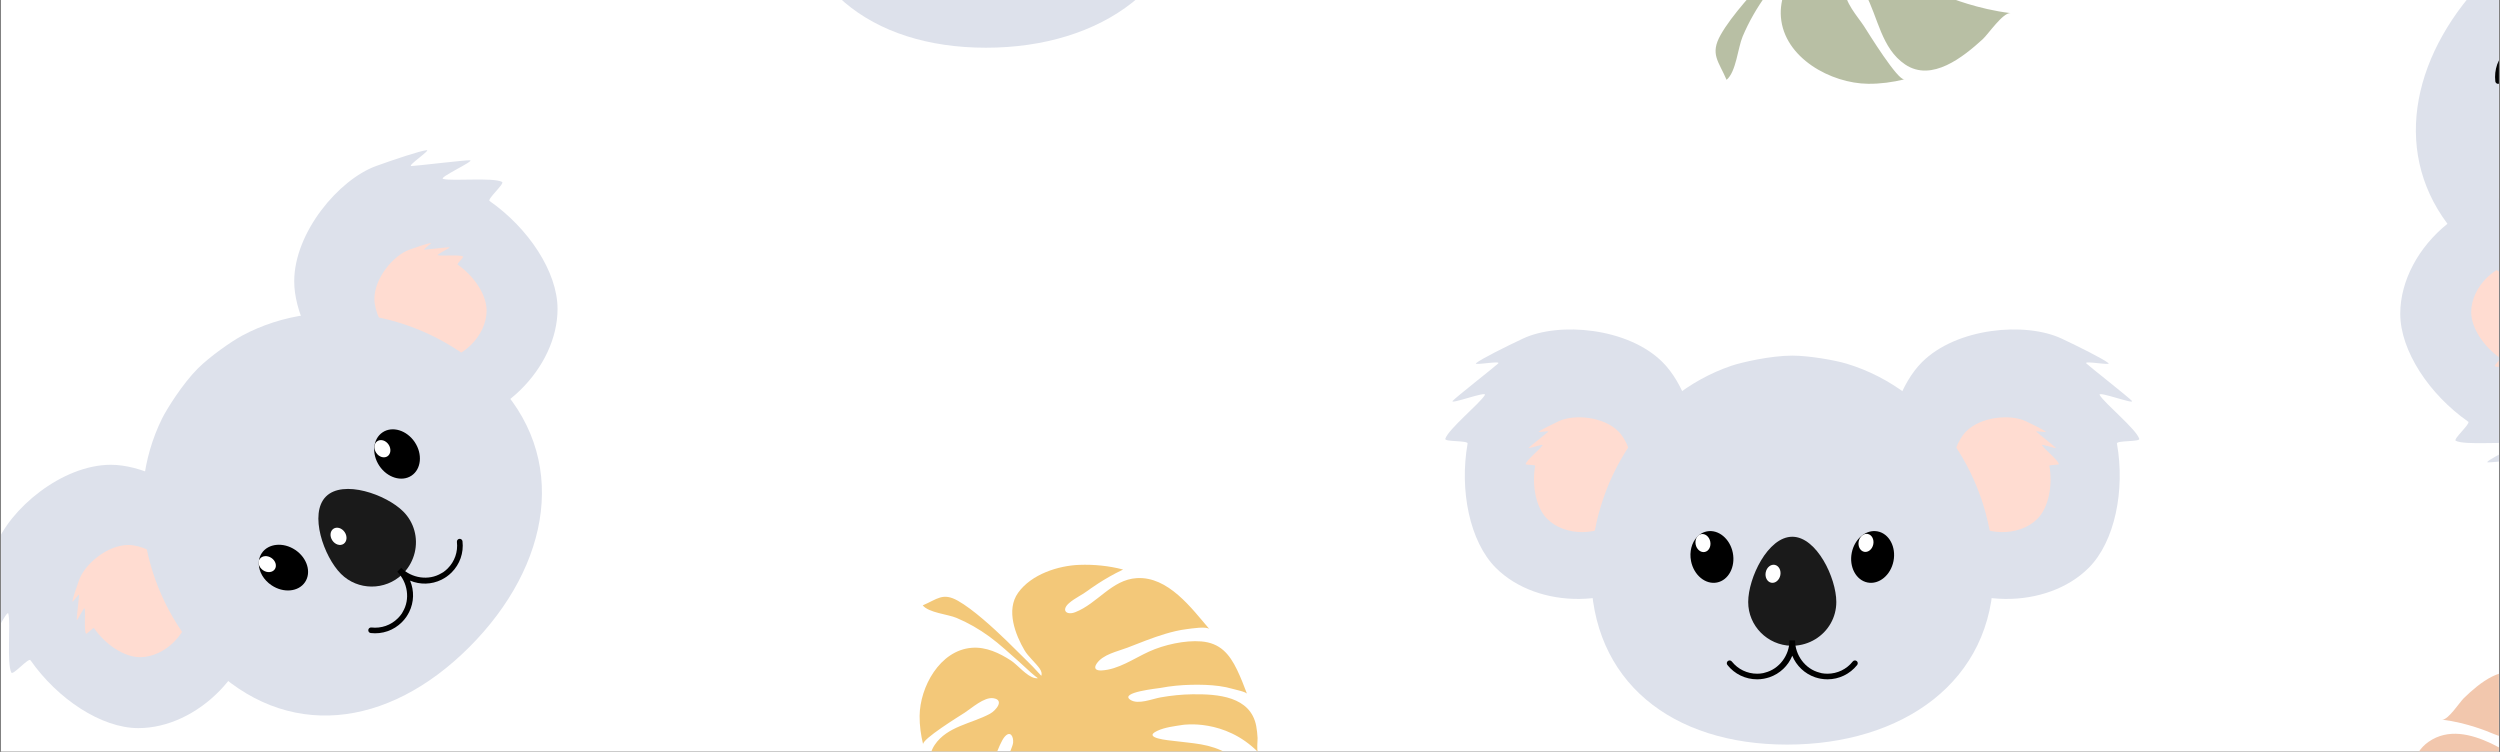 <svg xmlns="http://www.w3.org/2000/svg" xmlns:xlink="http://www.w3.org/1999/xlink" width="2560" zoomAndPan="magnify" viewBox="0 0 1920 577.5" height="770" preserveAspectRatio="xMidYMid meet" version="1.0"><rect x="0" y="0" width="1920" height="577.5" fill="#808080" stroke="none"/><defs><clipPath id="6de2b85b97"><path d="M 0.832 0 L 1919.168 0 L 1919.168 577 L 0.832 577 Z M 0.832 0 " clip-rule="nonzero"/></clipPath><clipPath id="b9ce78047e"><path d="M 0.832 356 L 198 356 L 198 560 L 0.832 560 Z M 0.832 356 " clip-rule="nonzero"/></clipPath><clipPath id="66abc185ac"><path d="M 1843 149 L 1919.168 149 L 1919.168 363 L 1843 363 Z M 1843 149 " clip-rule="nonzero"/></clipPath><clipPath id="70e56a318f"><path d="M 1897 200 L 1919.168 200 L 1919.168 292 L 1897 292 Z M 1897 200 " clip-rule="nonzero"/></clipPath><clipPath id="9382c7150f"><path d="M 1855 0 L 1919.168 0 L 1919.168 236 L 1855 236 Z M 1855 0 " clip-rule="nonzero"/></clipPath><clipPath id="d77dd43758"><path d="M 1916 0 L 1919.168 0 L 1919.168 65 L 1916 65 Z M 1916 0 " clip-rule="nonzero"/></clipPath><clipPath id="70773dcb20"><path d="M 706 433 L 967 433 L 967 577 L 706 577 Z M 706 433 " clip-rule="nonzero"/></clipPath><clipPath id="0603a9fda2"><path d="M 1825 507 L 1919.168 507 L 1919.168 577 L 1825 577 Z M 1825 507 " clip-rule="nonzero"/></clipPath></defs><g clip-path="url(#6de2b85b97)"><path fill="#ffffff" d="M 0.832 0 L 1919.168 0 L 1919.168 577 L 0.832 577 Z M 0.832 0 " fill-opacity="1" fill-rule="nonzero"/><path fill="#ffffff" d="M 0.832 0 L 1919.168 0 L 1919.168 577 L 0.832 577 Z M 0.832 0 " fill-opacity="1" fill-rule="nonzero"/></g><path fill="#dde1eb" d="M 1604.109 436.129 C 1624.266 415.973 1632.16 376.367 1625.816 340.684 C 1625.312 337.828 1626.508 343.48 1625.816 340.684 C 1625.18 338.105 1643.734 339.508 1642.949 337.008 C 1640.559 329.465 1616.391 309.906 1612.566 303.375 C 1610.566 299.957 1639.703 310.914 1637.293 307.891 C 1635.52 305.652 1604.277 281.129 1602.301 279.129 C 1599.836 276.668 1621.859 281.016 1619.266 278.867 C 1615.383 275.66 1596.289 266.121 1583.281 260.02 C 1555.512 247.012 1502.582 251.656 1476.059 278.16 C 1444.293 309.926 1434.832 395.496 1471.672 432.359 C 1508.535 469.219 1572.344 467.895 1604.109 436.129 " fill-opacity="1" fill-rule="nonzero"/><path fill="#ffdcd1" d="M 1564.676 398.504 C 1573.258 389.918 1576.637 373.047 1573.93 357.836 C 1573.727 356.621 1574.23 359.027 1573.93 357.836 C 1573.652 356.734 1581.562 357.332 1581.227 356.266 C 1580.203 353.074 1569.918 344.734 1568.277 341.953 C 1567.438 340.496 1579.848 345.16 1578.82 343.875 C 1578.055 342.922 1564.75 332.453 1563.91 331.613 C 1562.863 330.566 1572.25 332.414 1571.133 331.5 C 1569.488 330.137 1561.352 326.07 1555.809 323.477 C 1543.977 317.934 1521.43 319.91 1510.121 331.203 C 1496.59 344.734 1492.559 381.203 1508.254 396.898 C 1523.969 412.594 1551.145 412.035 1564.676 398.504 " fill-opacity="1" fill-rule="nonzero"/><path fill="#dde1eb" d="M 1148.812 436.129 C 1128.676 415.973 1120.781 376.367 1127.109 340.684 C 1127.613 337.828 1126.418 343.48 1127.109 340.684 C 1127.742 338.105 1109.191 339.508 1109.992 337.008 C 1112.363 329.465 1136.531 309.906 1140.379 303.375 C 1142.375 299.957 1113.242 310.914 1115.648 307.891 C 1117.402 305.652 1148.645 281.129 1150.641 279.129 C 1153.086 276.668 1131.062 281.016 1133.676 278.867 C 1137.539 275.66 1156.652 266.121 1169.66 260.02 C 1197.414 247.012 1250.363 251.656 1276.863 278.16 C 1308.648 309.926 1318.109 395.496 1281.25 432.359 C 1244.391 469.219 1180.598 467.895 1148.812 436.129 " fill-opacity="1" fill-rule="nonzero"/><path fill="#ffdcd1" d="M 1188.25 398.504 C 1179.664 389.918 1176.305 373.047 1178.992 357.836 C 1179.215 356.621 1178.711 359.027 1178.992 357.836 C 1179.273 356.734 1171.359 357.332 1171.695 356.266 C 1172.723 353.074 1183.004 344.734 1184.648 341.953 C 1185.504 340.496 1173.094 345.16 1174.102 343.875 C 1174.867 342.922 1188.176 332.453 1189.016 331.613 C 1190.059 330.566 1180.691 332.414 1181.793 331.5 C 1183.453 330.137 1191.59 326.07 1197.133 323.477 C 1208.945 317.934 1231.512 319.91 1242.805 331.203 C 1256.332 344.734 1260.363 381.203 1244.668 396.898 C 1228.973 412.594 1201.781 412.035 1188.25 398.504 " fill-opacity="1" fill-rule="nonzero"/><path fill="#dde1eb" d="M 1221.883 439.113 C 1221.883 370.133 1264.227 303.168 1329.793 280.883 C 1337.184 278.383 1359.598 273.121 1376.473 273.121 C 1389.387 273.121 1409.336 276.648 1418.109 279.281 C 1486.25 299.773 1531.043 368.379 1531.043 439.113 C 1531.043 523.605 1460.828 571.852 1372.496 571.852 C 1284.141 571.852 1221.883 523.605 1221.883 439.113 " fill-opacity="1" fill-rule="nonzero"/><path fill="#1a1a1a" d="M 1377.199 495.965 C 1389.574 495.535 1400.324 488.777 1405.996 478.719 C 1408.738 473.887 1410.289 468.266 1410.289 462.332 C 1410.289 443.801 1395.152 412.219 1376.473 412.219 C 1357.77 412.219 1342.617 443.836 1342.617 462.371 C 1342.617 480.641 1357.379 495.535 1375.723 495.965 L 1377.199 495.965 " fill-opacity="1" fill-rule="nonzero"/><path fill="#000000" d="M 1442.055 408.113 C 1433.207 406.379 1424.285 413.73 1422.141 424.559 C 1419.996 435.383 1425.445 445.609 1434.289 447.363 C 1443.117 449.117 1452.078 441.727 1454.203 430.922 C 1456.352 420.098 1450.902 409.867 1442.055 408.113 " fill-opacity="1" fill-rule="nonzero"/><path fill="#ffffff" d="M 1438.676 418.043 C 1439.441 414.254 1437.539 410.691 1434.441 410.074 C 1431.34 409.457 1428.227 412.035 1427.477 415.824 C 1426.73 419.609 1428.637 423.176 1431.715 423.793 C 1434.812 424.391 1437.93 421.832 1438.676 418.043 " fill-opacity="1" fill-rule="nonzero"/><path fill="#ffffff" d="M 1367.289 441.785 C 1368.035 437.996 1366.133 434.43 1363.031 433.812 C 1359.934 433.199 1356.816 435.773 1356.07 439.562 C 1355.324 443.352 1357.23 446.918 1360.328 447.531 C 1363.406 448.148 1366.523 445.57 1367.289 441.785 " fill-opacity="1" fill-rule="nonzero"/><path fill="#000000" d="M 1330.801 424.559 C 1328.656 413.73 1319.715 406.379 1310.867 408.113 C 1308.816 408.523 1306.93 409.383 1305.289 410.633 C 1305.25 410.652 1305.23 410.672 1305.215 410.672 C 1304.543 411.195 1303.906 411.754 1303.328 412.387 C 1303.309 412.406 1303.309 412.406 1303.309 412.406 C 1299.242 416.754 1297.301 423.699 1298.719 430.922 C 1300.863 441.727 1309.805 449.117 1318.652 447.363 C 1327.496 445.609 1332.93 435.383 1330.801 424.559 " fill-opacity="1" fill-rule="nonzero"/><path fill="#ffffff" d="M 1302.266 418.176 C 1301.52 414.387 1303.422 410.82 1306.52 410.203 C 1309.617 409.609 1312.734 412.184 1313.48 415.953 C 1314.227 419.742 1312.344 423.324 1309.246 423.922 C 1306.148 424.539 1303.031 421.961 1302.266 418.176 " fill-opacity="1" fill-rule="nonzero"/><path fill="#000000" d="M 1425.949 507.684 C 1425.016 506.938 1423.672 507.086 1422.926 508.02 C 1418.184 513.992 1411.09 517.41 1403.477 517.41 C 1402.004 517.41 1400.547 517.277 1399.129 517.035 L 1397.469 516.586 C 1386.383 513.844 1378.617 503.133 1378.617 491.84 L 1374.324 491.84 C 1374.324 503.133 1366.562 513.844 1355.457 516.586 L 1354.129 516.961 C 1352.602 517.258 1351.031 517.41 1349.465 517.41 C 1341.852 517.41 1334.758 513.992 1330.016 508.02 C 1329.27 507.086 1327.926 506.938 1326.992 507.684 C 1326.062 508.414 1325.91 509.773 1326.641 510.707 C 1332.199 517.707 1340.523 521.719 1349.465 521.719 C 1351.199 521.719 1352.938 521.57 1354.633 521.254 C 1355.121 521.16 1358.312 520.449 1358.871 520.172 C 1367.008 517.41 1373.336 511.285 1376.473 503.598 C 1379.605 511.285 1385.934 517.41 1394.051 520.172 C 1394.781 520.523 1398.27 521.273 1398.27 521.254 C 1399.988 521.551 1401.723 521.719 1403.477 521.719 C 1412.398 521.719 1420.723 517.707 1426.301 510.707 C 1427.031 509.773 1426.883 508.414 1425.949 507.684 " fill-opacity="1" fill-rule="nonzero"/><path fill="#dde1eb" d="M 606.602 -96.102 C 606.602 -165.082 648.93 -232.047 714.512 -254.332 C 721.902 -256.832 744.32 -262.098 761.191 -262.098 C 774.105 -262.098 794.039 -258.57 802.828 -255.938 C 870.969 -235.445 915.762 -166.836 915.762 -96.102 C 915.762 -11.613 845.551 36.652 757.215 36.652 C 668.863 36.652 606.602 -11.613 606.602 -96.102 " fill-opacity="1" fill-rule="nonzero"/><path fill="#dde1eb" d="M 428.195 237.25 C 428.195 208.75 405.781 175.172 376.07 154.418 C 373.699 152.758 378.531 155.914 376.07 154.418 C 373.793 153.039 387.902 140.906 385.566 139.695 C 378.551 136.074 347.625 139.301 340.309 137.418 C 336.484 136.41 364.816 123.551 360.988 123.102 C 358.152 122.785 318.715 127.527 315.898 127.527 C 312.426 127.527 331.09 115.02 327.711 115.34 C 322.711 115.805 302.441 122.578 288.93 127.469 C 260.113 137.883 225.957 178.609 225.957 216.102 C 225.957 261.027 279.766 328.234 331.891 328.234 C 384.02 328.234 428.195 282.191 428.195 237.25 " fill-opacity="1" fill-rule="nonzero"/><path fill="#ffdcd1" d="M 373.719 238.535 C 373.719 226.387 364.16 212.07 351.508 203.242 C 350.5 202.535 352.551 203.879 351.508 203.242 C 350.535 202.648 356.547 197.477 355.559 196.973 C 352.57 195.422 339.395 196.805 336.258 196.004 C 334.637 195.574 346.711 190.086 345.07 189.898 C 343.875 189.77 327.059 191.785 325.863 191.785 C 324.391 191.785 332.34 186.445 330.902 186.598 C 328.773 186.781 320.133 189.676 314.387 191.766 C 302.105 196.188 287.547 213.547 287.547 229.523 C 287.547 248.652 310.484 277.281 332.676 277.281 C 354.887 277.281 373.719 257.668 373.719 238.535 " fill-opacity="1" fill-rule="nonzero"/><g clip-path="url(#b9ce78047e)"><path fill="#dde1eb" d="M 106.27 559.195 C 77.77 559.195 44.176 536.762 23.422 507.07 C 21.762 504.68 24.914 509.516 23.422 507.07 C 22.039 504.793 9.926 518.902 8.715 516.57 C 5.074 509.551 8.324 478.625 6.418 471.289 C 5.41 467.484 -7.449 495.816 -7.879 491.969 C -8.215 489.152 -3.473 449.695 -3.473 446.898 C -3.473 443.426 -15.977 462.07 -15.66 458.711 C -15.195 453.691 -8.418 433.441 -3.527 419.93 C 6.887 391.094 47.609 356.957 85.105 356.957 C 130.027 356.938 197.234 410.766 197.234 462.891 C 197.234 515.02 151.191 559.195 106.27 559.195 " fill-opacity="1" fill-rule="nonzero"/></g><path fill="#ffdcd1" d="M 107.539 504.719 C 95.406 504.719 81.09 495.16 72.246 482.488 C 71.535 481.48 72.879 483.551 72.246 482.488 C 71.668 481.52 66.496 487.547 65.973 486.539 C 64.426 483.551 65.805 470.375 65.004 467.258 C 64.574 465.637 59.086 477.711 58.902 476.07 C 58.77 474.875 60.785 458.059 60.785 456.863 C 60.785 455.391 55.465 463.34 55.598 461.902 C 55.801 459.758 58.676 451.133 60.766 445.387 C 65.207 433.105 82.547 418.547 98.523 418.547 C 117.672 418.547 146.285 441.465 146.285 463.676 C 146.285 485.887 126.688 504.719 107.539 504.719 " fill-opacity="1" fill-rule="nonzero"/><path fill="#dde1eb" d="M 160.039 509.625 C 111.25 460.859 93.84 383.57 124.465 321.441 C 127.918 314.461 140.051 294.883 151.977 282.957 C 161.102 273.828 177.695 262.223 185.758 257.871 C 248.449 224.164 328.625 241.02 378.645 291.02 C 438.387 350.781 422.859 434.543 360.391 497.008 C 297.926 559.477 219.781 569.387 160.039 509.625 " fill-opacity="1" fill-rule="nonzero"/><path fill="#1a1a1a" d="M 310.055 440.012 C 318.512 430.957 321.328 418.586 318.23 407.461 C 316.758 402.105 313.883 397.027 309.684 392.828 C 296.582 379.727 263.547 368.117 250.332 381.332 C 237.117 394.547 248.746 427.617 261.848 440.719 C 274.781 453.637 295.742 453.727 309.012 441.055 L 310.055 440.012 " fill-opacity="1" fill-rule="nonzero"/><path fill="#000000" d="M 318.527 339.562 C 312.387 330.398 301.301 327.02 293.82 332.043 C 286.316 337.062 285.215 348.598 291.336 357.762 C 297.477 366.922 308.562 370.301 316.066 365.281 C 323.551 360.281 324.668 348.746 318.527 339.562 " fill-opacity="1" fill-rule="nonzero"/><path fill="#ffffff" d="M 298.43 341.43 C 296.281 338.219 292.418 337.043 289.805 338.797 C 287.176 340.551 286.781 344.582 288.945 347.793 C 291.094 351.004 294.957 352.18 297.57 350.426 C 300.203 348.672 300.574 344.641 298.43 341.43 " fill-opacity="1" fill-rule="nonzero"/><path fill="#ffffff" d="M 264.742 408.73 C 262.594 405.5 258.711 404.324 256.098 406.078 C 253.469 407.836 253.094 411.867 255.242 415.074 C 257.387 418.285 261.25 419.461 263.863 417.707 C 266.496 415.953 266.887 411.922 264.742 408.73 " fill-opacity="1" fill-rule="nonzero"/><path fill="#000000" d="M 226.762 422.336 C 217.598 416.195 206.062 417.316 201.043 424.801 C 199.848 426.574 199.137 428.531 198.859 430.586 C 198.859 430.586 198.859 430.586 198.859 430.605 C 198.746 431.445 198.691 432.266 198.727 433.105 L 198.727 433.125 C 198.895 439.113 202.441 445.422 208.582 449.512 C 217.727 455.652 229.281 454.551 234.281 447.047 C 239.301 439.562 235.926 428.477 226.762 422.336 " fill-opacity="1" fill-rule="nonzero"/><path fill="#ffffff" d="M 202.086 437.996 C 198.879 435.848 197.684 431.984 199.438 429.355 C 201.211 426.742 205.223 426.348 208.434 428.496 C 211.645 430.641 212.82 434.523 211.062 437.137 C 209.309 439.75 205.277 440.141 202.086 437.996 " fill-opacity="1" fill-rule="nonzero"/><path fill="#000000" d="M 352.812 413.824 C 351.637 413.957 350.781 415.039 350.91 416.215 C 351.789 423.793 349.191 431.219 343.801 436.613 C 342.773 437.641 341.652 438.574 340.457 439.414 L 338.984 440.254 C 329.188 446.168 316.141 444.078 308.133 436.09 L 305.09 439.133 C 313.098 447.121 315.188 460.188 309.273 469.984 L 308.602 471.18 C 307.723 472.465 306.734 473.68 305.613 474.781 C 300.238 480.176 292.793 482.77 285.215 481.91 C 284.039 481.781 282.977 482.621 282.844 483.812 C 282.715 484.988 283.555 486.055 284.73 486.184 C 293.613 487.211 302.348 484.148 308.656 477.84 C 309.887 476.609 311.008 475.266 311.996 473.867 C 312.277 473.457 314.012 470.695 314.219 470.078 C 318.023 462.387 318.176 453.578 314.945 445.926 C 322.598 449.156 331.387 449.008 339.078 445.219 C 339.844 444.957 342.848 443.016 342.848 442.996 C 344.266 442.008 345.609 440.887 346.84 439.656 C 353.168 433.328 356.211 424.613 355.203 415.73 C 355.07 414.535 353.988 413.695 352.812 413.824 " fill-opacity="1" fill-rule="nonzero"/><path fill="#b8bfa4" d="M 1434.758 64.348 C 1406.238 64.105 1370.219 44.527 1367.738 13.117 C 1366.617 -0.953 1372.906 -14.133 1380.203 -25.367 C 1384.516 -32.012 1395.789 -40.84 1397.449 -48.863 C 1397.691 -50.039 1397.746 -51.066 1397.617 -51.926 C 1396.945 -50.992 1396.254 -50.059 1395.527 -49.164 C 1391.234 -43.789 1386.137 -38.805 1381.922 -33.953 C 1373.316 -24.059 1364.301 -14.672 1356.594 -4.07 C 1349.297 5.969 1343.102 16.738 1338.34 28.047 C 1334.664 36.766 1333.359 55.223 1326.004 61.309 C 1319.848 46.898 1313.145 41.598 1321.434 26.816 C 1329.812 11.867 1348.418 -8.344 1360.344 -20.699 C 1366.094 -26.656 1372.047 -32.402 1377.758 -38.395 C 1383.375 -44.273 1389.238 -49.855 1395.266 -55.266 C 1393.418 -56.031 1390.766 -55.488 1388.172 -53.68 C 1382.648 -49.797 1376.152 -42.293 1370.387 -38.879 C 1355.102 -29.863 1330.672 -20.234 1313.594 -32.477 C 1295.266 -45.637 1286.922 -72.176 1286.176 -92.668 C 1285.672 -107.059 1287.109 -121.746 1290.77 -135.648 C 1300.191 -115.98 1311.203 -101.422 1311.262 -101.348 C 1315.797 -95.375 1318.688 -88.488 1323.652 -82.703 C 1330.672 -74.562 1336.082 -79.848 1332.742 -88.523 C 1324.344 -110.359 1300.734 -124.488 1299.242 -149.051 C 1297.336 -179.996 1328.859 -202.988 1349.391 -220.551 C 1346.273 -217.883 1348.887 -202.113 1349.391 -198.156 C 1350.266 -191.008 1351.984 -183.953 1354.074 -176.988 C 1357.844 -164.355 1362.863 -152.074 1367.645 -139.738 C 1371.32 -130.238 1374.137 -115.68 1383.395 -109.598 C 1388.246 -106.406 1390.227 -109.316 1389.984 -114.355 C 1389.199 -130.945 1378.281 -146.156 1371.449 -161.125 C 1364.73 -175.832 1360.121 -196.566 1361.445 -212.508 C 1362.977 -231.059 1373.785 -240.184 1389.461 -247.742 C 1397.113 -251.422 1405.062 -254.48 1413.031 -257.484 C 1411.035 -256.738 1408.816 -245.84 1408.18 -243.676 C 1406.891 -239.254 1405.941 -234.754 1405.324 -230.164 C 1404.113 -221.148 1403.887 -211.871 1404.094 -202.707 C 1404.297 -192.648 1405.27 -182.402 1407.172 -172.418 C 1407.641 -170.066 1411.484 -131.34 1418.93 -142.949 C 1423.801 -150.523 1417.941 -164.207 1416.469 -172.566 C 1414.656 -182.832 1413.555 -193.266 1413.406 -203.605 C 1413.07 -228.652 1415.383 -261.016 1444.668 -266.539 C 1448.492 -267.266 1452.395 -267.621 1456.293 -267.863 C 1458.664 -267.992 1468.727 -266.801 1470.238 -268.312 C 1437.09 -235.5 1443.438 -194.719 1443.527 -194.16 C 1444.797 -186.117 1445.844 -176.746 1449.371 -169.227 C 1456.613 -153.809 1458.777 -181.676 1459.281 -185.668 C 1460.438 -194.535 1461.148 -203.512 1462.68 -212.301 C 1465.871 -230.723 1473.949 -246.625 1489.703 -257.039 C 1510.605 -270.848 1529.398 -265.625 1551.387 -257.207 C 1573.09 -248.883 1586.398 -228.746 1594.031 -207.805 C 1599.762 -192.09 1599.836 -177.57 1584.457 -168.609 C 1570.402 -160.418 1554.371 -157.973 1539.066 -153.25 C 1535.484 -152.148 1508.551 -142.5 1516.746 -136.117 C 1525.609 -129.211 1547.41 -136.824 1556.688 -139.68 C 1567.902 -143.152 1601.496 -149.312 1605.359 -162.488 C 1608.98 -142.535 1609.484 -119.824 1588.711 -109.316 C 1572.699 -101.215 1554.539 -103.195 1537.258 -104.09 C 1532.012 -104.371 1492.371 -106.145 1496.367 -96.383 C 1499.48 -88.805 1546.867 -92.648 1553.309 -92.707 C 1553.309 -92.707 1579.492 -91.586 1605.379 -109.988 C 1603.773 -108.848 1603.082 -97.914 1602.543 -95.617 C 1597.148 -72.996 1587.051 -60.453 1562.863 -58.254 C 1549.633 -57.039 1501.031 -72.195 1490.488 -60.957 C 1481.883 -51.793 1535.094 -50.078 1539.348 -50.113 C 1539.348 -50.113 1562.434 -48.324 1587.219 -53.137 C 1580.426 -51.812 1575.891 -37.816 1573.707 -32.703 C 1569.844 -23.555 1565.852 -16.129 1557.359 -10.512 C 1538.285 2.125 1515.867 -3.23 1496.289 -11.93 C 1490.617 -14.449 1467.324 -26.914 1461.074 -27.531 C 1455.176 -28.109 1448.586 -24.938 1455.23 -19.207 C 1462.137 -13.254 1489.16 -5.211 1497.207 -1.871 C 1497.223 -1.871 1518.875 7.07 1544.145 10.074 C 1538.34 9.387 1526.898 26.293 1522.812 30.027 C 1508.012 43.559 1483.637 63.324 1463.145 49.512 C 1444.855 37.195 1442.371 13.324 1432.594 -4.762 C 1429.402 -10.641 1418.969 -19.375 1417.27 -8.047 C 1415.926 0.969 1426.918 12.988 1431.492 20.023 C 1434.852 25.23 1457.562 62.164 1462.641 60.934 C 1453.438 63.172 1444.051 64.441 1434.758 64.348 " fill-opacity="1" fill-rule="nonzero"/><path fill="#dde1eb" d="M 1894.832 323.398 C 1894.887 323.418 1895.094 323.551 1895.523 323.812 C 1895.617 323.848 1895.672 323.922 1895.727 323.996 C 1895.355 323.773 1894.926 323.477 1894.832 323.398 " fill-opacity="1" fill-rule="nonzero"/><g clip-path="url(#66abc185ac)"><path fill="#dde1eb" d="M 1987.383 166.941 L 1987.383 348.801 C 1985.797 349.527 1984.23 350.203 1982.664 350.762 C 1969.148 355.652 1948.898 362.406 1943.898 362.875 C 1940.52 363.191 1959.164 350.688 1955.695 350.688 C 1952.895 350.688 1913.438 355.445 1910.621 355.109 C 1906.777 354.68 1935.109 341.801 1931.301 340.793 C 1923.965 338.91 1893.039 342.156 1886.043 338.52 C 1883.781 337.359 1896.773 326.07 1895.727 324.016 C 1895.934 324.148 1896.121 324.258 1896.195 324.277 C 1896.121 324.223 1895.914 324.09 1895.523 323.812 C 1865.828 303.059 1843.395 269.461 1843.395 240.965 C 1843.395 215.395 1857.691 189.469 1879.641 171.871 C 1896.25 158.543 1917.246 149.996 1939.719 149.996 C 1955.992 149.996 1972.453 156.566 1987.383 166.941 " fill-opacity="1" fill-rule="nonzero"/></g><g clip-path="url(#70e56a318f)"><path fill="#ffdcd1" d="M 1897.875 239.695 C 1897.891 251.824 1907.43 266.141 1920.102 274.988 C 1921.109 275.676 1919.039 274.352 1920.102 274.988 C 1921.055 275.566 1915.043 280.734 1916.051 281.238 C 1919.039 282.789 1932.215 281.406 1935.332 282.227 C 1936.957 282.641 1924.879 288.125 1926.523 288.312 C 1927.719 288.461 1944.531 286.426 1945.727 286.426 C 1947.203 286.426 1939.27 291.766 1940.707 291.633 C 1942.836 291.43 1951.457 288.535 1957.223 286.465 C 1969.504 282.023 1984.043 264.684 1984.043 248.707 C 1984.043 229.559 1961.125 200.93 1938.914 200.93 C 1916.707 200.93 1897.891 220.547 1897.875 239.695 " fill-opacity="1" fill-rule="nonzero"/></g><g clip-path="url(#9382c7150f)"><path fill="#dde1eb" d="M 1987.383 -66.316 L 1987.383 235.645 C 1985.145 235.27 1982.887 234.859 1980.664 234.395 C 1958.176 229.707 1936.508 220.508 1917.32 207.387 C 1908.645 201.453 1900.469 194.695 1892.965 187.191 C 1888 182.246 1883.578 177.133 1879.641 171.871 C 1836.098 113.695 1853.922 38.52 1911.199 -18.797 C 1934.941 -42.539 1960.977 -58.699 1987.383 -66.316 " fill-opacity="1" fill-rule="nonzero"/></g><g clip-path="url(#d77dd43758)"><path fill="#000000" d="M 1987.383 -7.824 L 1987.383 -3.828 C 1987.066 -3.699 1986.73 -3.66 1986.375 -3.699 C 1978.801 -4.559 1971.371 -1.961 1965.977 3.43 C 1964.875 4.531 1963.867 5.746 1962.992 7.051 L 1962.336 8.246 C 1957.148 16.852 1958.121 27.992 1963.867 35.98 C 1964.672 37.082 1965.527 38.109 1966.5 39.078 L 1963.438 42.121 C 1962.488 41.168 1961.461 40.309 1960.359 39.508 C 1952.371 33.758 1941.23 32.77 1932.625 37.957 L 1931.133 38.797 C 1929.957 39.637 1928.836 40.57 1927.793 41.617 C 1922.418 47.012 1919.805 54.438 1920.68 61.996 C 1920.812 63.191 1919.973 64.254 1918.797 64.387 C 1917.602 64.516 1916.539 63.676 1916.406 62.484 C 1915.379 53.598 1918.422 44.883 1924.75 38.574 C 1925.98 37.324 1927.324 36.203 1928.742 35.215 C 1928.742 35.195 1931.75 33.273 1932.512 32.996 C 1940.203 29.223 1949.012 29.074 1956.645 32.285 C 1953.434 24.633 1953.586 15.824 1957.375 8.133 C 1957.598 7.535 1959.332 4.758 1959.594 4.363 C 1960.602 2.945 1961.703 1.621 1962.934 0.371 C 1969.242 -5.938 1977.977 -8.98 1986.863 -7.973 C 1987.047 -7.934 1987.215 -7.918 1987.383 -7.824 " fill-opacity="1" fill-rule="nonzero"/></g><g clip-path="url(#70773dcb20)"><path fill="#f3c879" d="M 706.262 549.883 C 706.469 527.598 721.773 499.453 746.297 497.512 C 757.289 496.637 767.594 501.562 776.363 507.254 C 781.57 510.633 788.457 519.441 794.73 520.73 C 795.645 520.938 796.445 520.953 797.117 520.863 C 796.391 520.34 795.66 519.797 794.953 519.238 C 790.773 515.879 786.871 511.902 783.082 508.598 C 775.355 501.879 768.02 494.844 759.734 488.816 C 751.895 483.105 743.48 478.27 734.652 474.559 C 727.84 471.684 713.41 470.656 708.652 464.926 C 719.906 460.109 724.051 454.867 735.602 461.344 C 747.285 467.895 763.074 482.434 772.723 491.746 C 777.391 496.227 781.871 500.891 786.535 505.352 C 791.145 509.738 795.492 514.309 799.73 519.031 C 800.328 517.594 799.898 515.504 798.48 513.488 C 795.457 509.18 789.598 504.102 786.926 499.586 C 779.871 487.641 772.352 468.547 781.926 455.223 C 792.191 440.906 812.926 434.375 828.957 433.812 C 840.191 433.402 851.672 434.543 862.535 437.398 C 847.156 444.73 835.789 453.355 835.734 453.391 C 831.066 456.938 825.691 459.195 821.176 463.078 C 814.793 468.547 818.934 472.785 825.711 470.191 C 842.77 463.621 853.816 445.18 873.004 444.004 C 897.172 442.512 915.129 467.148 928.863 483.199 C 926.773 480.754 914.457 482.805 911.355 483.18 C 905.777 483.871 900.27 485.215 894.82 486.836 C 884.949 489.805 875.375 493.723 865.727 497.457 C 858.297 500.332 846.93 502.516 842.172 509.758 C 839.672 513.547 841.949 515.094 845.902 514.906 C 858.855 514.273 870.727 505.762 882.43 500.426 C 893.926 495.18 910.125 491.578 922.574 492.605 C 937.059 493.816 944.203 502.234 950.102 514.496 C 952.977 520.469 955.383 526.684 957.719 532.898 C 957.141 531.352 948.629 529.613 946.93 529.109 C 943.477 528.102 939.949 527.375 936.367 526.891 C 929.332 525.938 922.09 525.77 914.922 525.918 C 907.066 526.086 899.059 526.832 891.258 528.328 C 889.426 528.699 859.176 531.703 868.227 537.527 C 874.141 541.336 884.836 536.742 891.367 535.586 C 899.395 534.168 907.551 533.328 915.633 533.215 C 935.191 532.938 960.461 534.746 964.789 557.629 C 965.352 560.613 965.629 563.656 965.816 566.719 C 965.93 568.566 964.996 576.422 966.172 577.598 C 940.547 551.711 908.668 556.656 908.242 556.734 C 901.949 557.723 894.633 558.543 888.754 561.305 C 876.719 566.941 898.496 568.641 901.613 569.051 C 908.539 569.945 915.539 570.488 922.426 571.684 C 936.812 574.184 949.242 580.512 957.363 592.809 C 968.148 609.141 964.082 623.828 957.492 641 C 951 657.945 935.266 668.34 918.898 674.312 C 906.637 678.793 895.289 678.848 888.289 666.828 C 881.887 655.855 879.984 643.332 876.27 631.367 C 875.41 628.586 867.891 607.535 862.887 613.957 C 857.496 620.859 863.449 637.902 865.688 645.141 C 868.395 653.914 873.207 680.156 883.512 683.18 C 867.91 685.996 850.16 686.391 841.965 670.172 C 835.621 657.648 837.188 643.461 837.879 629.969 C 838.086 625.863 839.484 594.898 831.852 598.016 C 825.934 600.441 828.938 637.473 828.977 642.492 C 828.977 642.492 828.098 662.965 842.488 683.18 C 841.594 681.93 833.047 681.387 831.254 680.977 C 813.578 676.758 803.781 668.863 802.062 649.957 C 801.113 639.637 812.965 601.656 804.172 593.426 C 797.004 586.707 795.68 628.25 795.719 631.594 C 795.719 631.594 794.301 649.621 798.07 668.996 C 797.023 663.695 786.105 660.148 782.094 658.449 C 774.965 655.406 769.16 652.309 764.773 645.664 C 754.902 630.754 759.082 613.246 765.875 597.941 C 767.836 593.539 777.578 575.32 778.062 570.434 C 778.512 565.84 776.027 560.691 771.547 565.879 C 766.922 571.273 760.613 592.379 758.02 598.688 C 758.02 598.688 751.039 615.598 748.688 635.344 C 749.227 630.809 736.012 621.867 733.102 618.676 C 722.539 607.125 707.086 588.07 717.871 572.055 C 727.484 557.777 746.148 555.816 760.277 548.184 C 764.867 545.703 771.699 537.547 762.852 536.223 C 755.797 535.176 746.41 543.762 740.902 547.328 C 736.836 549.957 707.98 567.707 708.953 571.664 C 707.195 564.477 706.207 557.145 706.262 549.883 " fill-opacity="1" fill-rule="nonzero"/></g><g clip-path="url(#0603a9fda2)"><path fill="#f2c7ad" d="M 1987.383 514.219 L 1987.383 770.953 C 1984.492 772.188 1981.562 773.363 1978.648 774.52 C 1980.199 773.902 1981.953 764.871 1982.457 763.059 C 1983.465 759.402 1984.211 755.668 1984.695 751.859 C 1985.648 744.395 1985.816 736.707 1985.688 729.109 C 1985.5 720.766 1984.754 712.258 1983.242 703.969 C 1982.887 702.047 1979.844 669.926 1974.004 679.539 C 1970.156 685.828 1974.77 697.176 1975.926 704.102 C 1977.363 712.613 1978.219 721.27 1978.332 729.84 C 1978.613 750.609 1976.785 777.449 1953.754 782.039 C 1950.746 782.637 1947.668 782.938 1944.605 783.121 C 1942.742 783.234 1934.828 782.246 1933.633 783.496 C 1959.707 756.285 1954.723 722.465 1954.648 722.02 C 1953.66 715.336 1952.84 707.57 1950.039 701.34 C 1944.363 688.555 1942.648 711.66 1942.254 714.965 C 1941.34 722.316 1940.801 729.762 1939.586 737.062 C 1937.066 752.328 1930.723 765.523 1918.328 774.145 C 1901.887 785.605 1887.105 781.273 1869.824 774.293 C 1852.746 767.406 1842.273 750.684 1836.266 733.328 C 1831.77 720.281 1831.691 708.242 1843.805 700.816 C 1854.855 694.043 1867.473 692.008 1879.508 688.086 C 1882.328 687.172 1903.492 679.168 1897.051 673.883 C 1890.09 668.156 1872.938 674.465 1865.641 676.852 C 1856.812 679.707 1830.406 684.801 1827.344 695.758 C 1824.508 679.203 1824.117 660.352 1840.445 651.656 C 1853.062 644.938 1867.32 646.578 1880.926 647.324 C 1885.051 647.551 1916.219 649.023 1913.086 640.941 C 1910.641 634.637 1873.367 637.844 1868.312 637.883 C 1868.312 637.883 1847.707 636.949 1827.344 652.215 C 1828.613 651.281 1829.137 642.211 1829.566 640.289 C 1833.801 621.531 1841.77 611.137 1860.789 609.309 C 1871.184 608.301 1909.426 620.879 1917.715 611.566 C 1924.469 603.953 1882.645 602.535 1879.285 602.57 C 1879.285 602.57 1861.125 601.078 1841.621 605.09 C 1846.961 603.969 1850.523 592.379 1852.262 588.125 C 1855.301 580.547 1858.438 574.387 1865.121 569.723 C 1880.125 559.254 1897.742 563.695 1913.16 570.918 C 1917.602 572.988 1935.93 583.309 1940.855 583.832 C 1945.484 584.316 1950.672 581.688 1945.43 576.926 C 1940.016 572 1918.758 565.336 1912.414 562.574 C 1912.414 562.574 1895.391 555.145 1875.516 552.664 C 1880.07 553.223 1889.066 539.207 1892.273 536.109 C 1903.922 524.895 1923.105 508.508 1939.23 519.945 C 1953.586 530.176 1955.562 549.977 1963.254 564.965 C 1965.754 569.836 1973.965 577.074 1975.289 567.688 C 1976.355 560.223 1967.73 550.238 1964.129 544.395 C 1961.48 540.086 1943.598 509.457 1939.625 510.484 C 1946.848 508.617 1954.219 507.574 1961.555 507.648 C 1969.895 507.742 1979.078 510.02 1987.383 514.219 " fill-opacity="1" fill-rule="nonzero"/></g></svg>